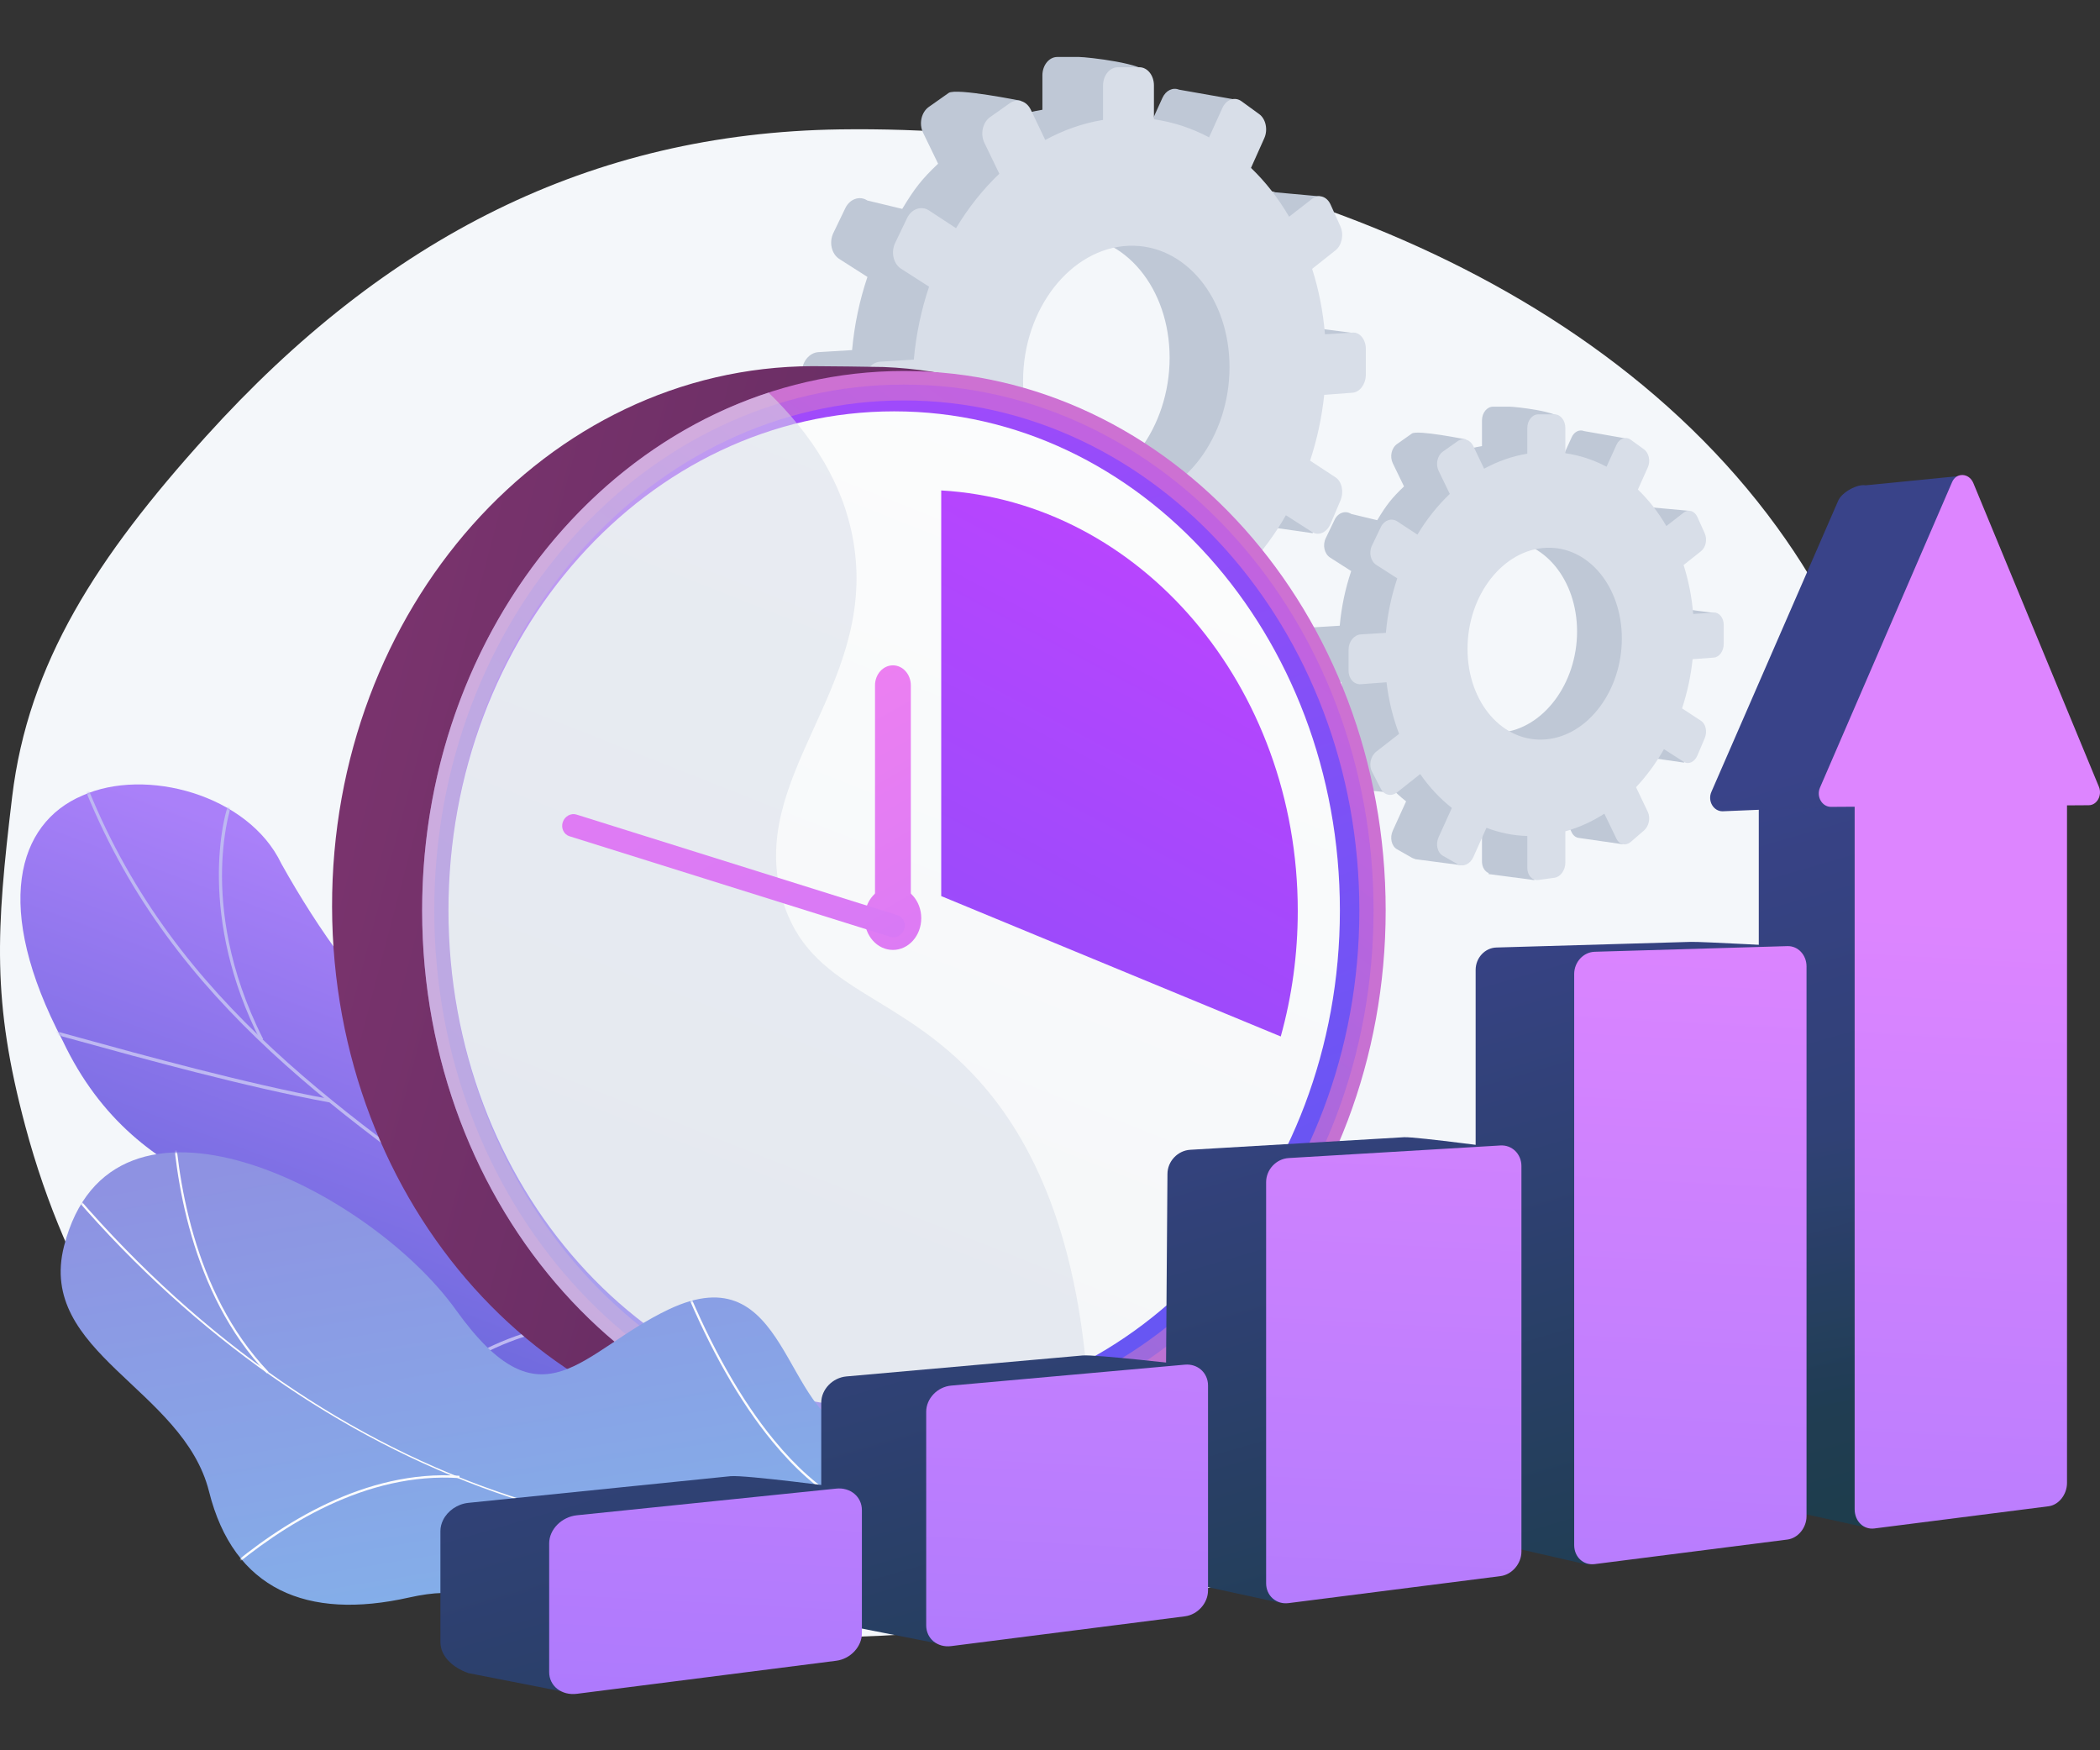<svg width="960" height="800" viewBox="0 0 960 800" fill="none" xmlns="http://www.w3.org/2000/svg">
<rect x="0" y="0" width="960" height="800" fill="#333333" stroke="none"/>
<path d="M384.015 59.139C269.92 60.761 176.244 108.636 94.272 199.346C44.42 254.511 12.907 302.967 5.547 364.256C-1.813 425.544 -3.694 457.591 11.544 514.633C30.888 587.048 67.257 641.466 111.273 681.794C221.565 782.845 619.967 779.925 790.096 598C882.902 498.759 897.18 357.585 812.319 240.911C718.89 112.456 536.76 56.968 384.015 59.139Z" fill="#F4F7FA"/>
<path d="M418.736 747.443C434.612 728.501 450.138 709.114 465.301 689.299C465.804 689.333 440.402 640.625 405.41 634.353C336.875 622.868 333.08 561.231 323.228 531.47C310.582 488.435 278.897 457.835 248.21 484.257C213.649 512.831 163.032 456.426 128.624 394.768C113.582 363.151 66.33 350.583 37.614 363.645C7.823 376.317 -3.431 414.62 28.684 475.743C63.286 548.812 132.345 550.015 170.593 568.061C208.175 585.746 191.094 642.289 239.332 644.671C280.849 647.984 323.611 638.879 334.801 679.47C345.438 719.981 366.078 742.479 418.736 747.443Z" fill="url(#paint0_linear_1_19710)"/>
<mask id="mask0_1_19710" style="mask-type:luminance" maskUnits="userSpaceOnUse" x="9" y="358" width="457" height="390">
<path d="M418.736 747.443C434.612 728.5 450.138 709.114 465.301 689.299C465.804 689.333 440.402 640.624 405.41 634.353C336.875 622.868 333.08 561.23 323.228 531.47C310.582 488.434 278.897 457.834 248.21 484.257C213.649 512.831 163.032 456.425 128.624 394.767C113.582 363.151 66.33 350.582 37.614 363.644C7.823 376.317 -3.431 414.619 28.684 475.743C63.286 548.812 132.345 550.014 170.593 568.061C208.175 585.745 191.094 642.288 239.332 644.671C280.849 647.984 323.611 638.878 334.801 679.47C345.438 719.98 366.078 742.478 418.736 747.443Z" fill="white"/>
</mask>
<g mask="url(#mask0_1_19710)">
<path d="M445.556 727.807C445.283 727.417 362.23 651.243 268.445 588.585C253.981 577.822 239.065 567.244 224.641 557.014C144.312 500.046 68.439 446.237 33.623 342.329L32.323 342.867C67.302 447.259 143.365 501.203 223.895 558.314C238.313 568.539 253.222 579.112 267.702 589.886C361.994 652.884 444.037 728.284 444.495 728.799L445.556 727.807Z" fill="#BEB8F2"/>
<path d="M150.593 503.873L150.817 502.352C112.933 495.426 63.39 481.755 36.774 474.41C15.232 468.466 15.19 468.513 14.709 469.102L15.22 469.622L15.342 470.367C16.261 470.338 25.166 472.795 36.44 475.906C63.075 483.256 112.653 496.937 150.593 503.873Z" fill="#BEB8F2"/>
<path d="M120.3 474.925C104.09 443.01 101.139 415.12 101.517 397.343C101.929 377.978 106.344 365.316 107.214 364.21L106.809 363.816L106.735 362.85C106.321 362.888 106.075 363.249 105.764 363.901C101.328 373.235 90.587 419.561 119.092 475.683L120.3 474.925Z" fill="#BEB8F2"/>
<path d="M327.006 632.151L327.979 631.051C281.24 579.935 277.806 496.511 278.499 463.016C278.537 461.217 278.547 460.634 278.51 460.367L277.139 460.597L277.824 460.482L277.138 460.592C277.158 460.783 277.136 461.802 277.112 462.981C276.612 487.137 278.371 510.498 282.339 532.415C289.962 574.517 304.99 608.073 327.006 632.151Z" fill="#BEB8F2"/>
<path d="M203.011 629.967L202.547 629.408L202.782 630.126L201.987 629.864L201.984 628.943C201.985 628.941 201.987 628.938 201.99 628.935C202.662 628.189 250.032 590.645 299.423 610.162L298.958 611.615C250.061 592.293 203.433 629.571 203.011 629.967Z" fill="#BEB8F2"/>
<path d="M431.793 715.535C423.157 704.408 412.772 681.574 412.331 635.982C412.307 633.395 412.307 633.395 412.043 633.12L411.095 634.246L411.569 633.683L410.901 633.869C410.926 634.048 410.934 634.952 410.945 635.998C411.389 682.056 421.955 705.22 430.741 716.542L431.793 715.535Z" fill="#BEB8F2"/>
<path d="M410.617 698.989L411.415 697.728C391.353 682.019 354.899 689.9 334.955 695.996C334.323 696.19 333.917 696.315 333.764 696.35L334.04 697.86C334.204 697.823 334.642 697.69 335.323 697.483C355.032 691.459 391.02 683.645 410.617 698.989Z" fill="#BEB8F2"/>
</g>
<path d="M755.675 342.3L759.05 334.374C760.315 331.403 759.564 327.836 757.369 326.398L748.63 320.674C750.997 313.523 752.653 305.962 753.489 298.14L763.244 297.41C765.758 297.222 767.79 294.42 767.79 291.151V282.457C767.79 279.188 765.758 276.661 763.244 276.815L753.745 277.394C753.09 269.508 751.582 261.99 749.336 254.975L757.369 248.624C757.626 248.42 757.86 248.186 758.076 247.934L759.105 250.783L772.299 233.486L755.073 231.919C754.317 230.876 753.301 230.249 752.225 230.112C751.265 229.991 750.26 230.257 749.355 230.957L741.421 237.105C737.727 230.786 733.319 225.151 728.325 220.373L728.922 219.043L741.05 221.684L742.59 200.28L724.172 197.039C722.054 196.169 719.659 197.271 718.494 199.833L713.916 209.898C708.033 206.78 712.908 203.498 706.222 202.547L713.215 191.57C713.215 188.149 692.733 185.87 689.966 185.87H682.56C679.756 185.87 677.477 188.681 677.477 192.148V203.903C670.559 205.03 663.889 207.377 657.618 210.775L670.268 200.867C670.268 200.867 647.985 196.367 645.451 198.152L638.67 202.928C636.105 204.735 635.225 208.688 636.708 211.748L641.837 222.328C636.223 227.657 633.834 230.732 629.586 237.768L617.672 234.9C615.04 233.177 611.663 234.346 610.133 237.523L606.052 245.999C604.512 249.197 605.426 253.177 608.089 254.878L617.694 261.017C615.031 268.903 613.232 277.296 612.449 286.006L600.925 286.709C597.823 286.898 595.3 290.009 595.3 293.657V303.36C595.3 306.668 597.377 309.245 600.076 309.525L613.172 311.763C614.256 319.022 616.073 325.909 618.529 332.315L608.089 340.403C605.426 342.466 604.512 346.57 606.052 349.559L610.133 357.482C611.663 360.45 635.935 362.256 635.935 362.256L628.229 350.733C632.446 356.769 637.35 362.001 642.791 366.273L636.708 379.649C635.225 382.911 636.105 386.744 638.67 388.202L645.451 392.058C645.879 392.302 646.328 392.456 646.784 392.539L646.757 392.674L667.911 395.453L669.98 378.433C672.441 378.835 674.942 379.082 677.477 379.155V393.715C677.477 396.304 678.748 398.353 680.558 399.068L680.465 399.493L701.423 402.282L701.843 374.676C705.678 373.123 709.375 371.198 712.906 368.938L718.493 380.464C719.187 381.895 720.318 382.745 721.566 382.957L741.82 385.884L734.883 365.533L732.084 366.449L727.468 356.8C732.321 351.662 736.641 345.796 740.315 339.375L749.355 345.152C751.574 346.57 754.401 345.289 755.675 342.3ZM686.272 334.842C666.442 336.725 649.995 318.177 649.995 293.37C649.995 268.563 666.442 247.812 686.272 247.039C705.612 246.285 720.945 264.909 720.945 288.619C720.945 312.329 705.613 333.006 686.272 334.842ZM770.963 287.209L784.684 280.286L770.963 278.511V287.209ZM754.12 346.304L769.817 348.561L772.108 342.856L759.105 334.429L754.12 346.304Z" fill="#BFC8D6"/>
<path d="M783.471 280.03L774.025 280.612C773.375 272.749 771.874 265.253 769.642 258.259L777.629 251.922C779.812 250.19 780.558 246.531 779.3 243.74L775.944 236.296C774.678 233.488 771.867 232.594 769.661 234.309L761.772 240.443C758.099 234.144 753.716 228.527 748.75 223.766L753.29 213.629C754.592 210.72 753.819 207.039 751.56 205.396L745.518 201.003C743.233 199.343 740.302 200.362 738.975 203.289L734.423 213.327C728.574 210.221 722.253 208.103 715.585 207.159V195.568C715.585 192.149 713.361 189.378 710.61 189.379L703.246 189.382C700.459 189.384 698.192 192.188 698.192 195.646V207.366C691.314 208.493 684.682 210.837 678.447 214.229L673.528 203.917C672.082 200.886 668.871 199.866 666.35 201.648L659.609 206.413C657.059 208.216 656.183 212.158 657.658 215.208L662.757 225.755C657.176 231.072 652.186 237.338 647.959 244.359L638.732 238.302C636.116 236.585 632.757 237.752 631.237 240.92L627.179 249.374C625.648 252.563 626.557 256.532 629.204 258.227L638.754 264.343C636.106 272.208 634.317 280.577 633.539 289.263L622.082 289.968C618.998 290.158 616.489 293.262 616.489 296.899V306.573C616.489 310.211 618.998 312.971 622.082 312.738L633.844 311.851C634.837 320.23 636.797 328.145 639.584 335.435L629.204 343.504C626.557 345.562 625.648 349.655 627.179 352.635L631.237 360.532C632.757 363.492 636.115 364.199 638.732 362.123L649.228 353.796C653.421 359.813 658.297 365.027 663.707 369.285L657.658 382.625C656.183 385.877 657.059 389.699 659.609 391.152L666.35 394.994C668.871 396.43 672.082 394.97 673.528 391.742L679.524 378.351C685.445 380.633 691.709 381.93 698.193 382.115V396.634C698.193 400.091 700.459 402.585 703.246 402.204L710.611 401.199C713.362 400.824 715.585 397.748 715.585 394.329V379.971C721.874 378.23 727.854 375.487 733.42 371.913L738.975 383.403C740.302 386.148 743.233 386.766 745.518 384.792L751.559 379.572C753.819 377.62 754.592 373.832 753.289 371.102L747.898 359.802C752.724 354.677 757.019 348.826 760.673 342.422L769.661 348.178C771.867 349.591 774.678 348.313 775.944 345.331L779.3 337.427C780.558 334.463 779.811 330.907 777.629 329.474L768.939 323.77C771.293 316.639 772.94 309.098 773.771 301.298L783.47 300.566C785.97 300.378 787.991 297.583 787.991 294.323V285.653C787.991 282.394 785.971 279.876 783.471 280.03ZM706.937 337.926C687.221 339.811 670.869 321.324 670.869 296.589C670.869 271.853 687.221 251.155 706.937 250.374C726.167 249.614 741.412 268.177 741.412 291.819C741.412 315.462 726.167 336.086 706.937 337.926Z" fill="#D8DEE8"/>
<path d="M581.149 235.33L585.665 224.726C587.358 220.752 586.354 215.979 583.417 214.056L571.724 206.398C574.891 196.83 577.107 186.714 578.225 176.248L591.277 175.273C594.641 175.021 597.359 171.272 597.359 166.898V155.267C597.359 150.893 594.641 147.513 591.277 147.718L578.567 148.493C577.692 137.943 575.673 127.884 572.669 118.499L583.417 110.002C583.761 109.729 584.072 109.416 584.362 109.078L585.738 112.89L603.391 89.748L580.345 87.652C579.333 86.256 577.974 85.417 576.534 85.235C575.25 85.072 573.904 85.428 572.694 86.365L562.079 94.59C557.137 86.136 551.239 78.597 544.558 72.205L545.357 70.425L561.583 73.959L563.644 45.321L539.002 40.986C536.168 39.821 532.963 41.296 531.404 44.724L525.28 58.189C517.41 54.019 523.932 49.626 514.987 48.355L524.342 33.668C524.342 29.092 496.939 26.042 493.237 26.042H483.328C479.578 26.042 476.527 29.803 476.527 34.442V50.169C467.272 51.676 458.348 54.817 449.958 59.363L466.883 46.106C466.883 46.106 437.071 40.086 433.679 42.475L424.607 48.865C421.176 51.281 419.998 56.57 421.983 60.664L428.844 74.819C421.334 81.95 418.138 86.063 412.453 95.476L396.514 91.64C392.993 89.334 388.474 90.898 386.428 95.148L380.967 106.488C378.907 110.767 380.13 116.092 383.692 118.369L396.544 126.581C392.981 137.133 390.574 148.361 389.527 160.015L374.108 160.955C369.958 161.208 366.582 165.371 366.582 170.252V183.233C366.582 187.658 369.361 191.106 372.973 191.481L390.493 194.475C391.943 204.187 394.375 213.401 397.66 221.972L383.692 232.793C380.13 235.553 378.907 241.044 380.967 245.044L386.428 255.643C388.474 259.615 420.949 262.031 420.949 262.031L410.638 246.614C416.281 254.69 422.842 261.69 430.122 267.406L421.983 285.301C419.998 289.664 421.177 294.793 424.608 296.745L433.68 301.903C434.253 302.229 434.853 302.435 435.464 302.546L435.428 302.727L463.73 306.445L466.498 283.673C469.791 284.212 473.136 284.542 476.528 284.64V304.12C476.528 307.584 478.228 310.325 480.65 311.281L480.527 311.851L508.566 315.582L509.127 278.648C514.259 276.57 519.206 273.994 523.93 270.971L531.405 286.391C532.333 288.306 533.847 289.442 535.516 289.727L562.614 293.643L553.333 266.415L549.588 267.64L543.413 254.731C549.906 247.857 555.685 240.009 560.602 231.418L572.695 239.146C575.663 241.044 579.446 239.33 581.149 235.33ZM488.295 225.353C461.764 227.872 439.76 203.056 439.76 169.867C439.76 136.678 461.764 108.915 488.295 107.881C514.171 106.872 534.684 131.788 534.684 163.51C534.684 195.232 514.171 222.896 488.295 225.353ZM601.604 161.625L619.962 152.362L601.604 149.987V161.625ZM579.07 240.688L600.071 243.708L603.136 236.074L585.739 224.8L579.07 240.688Z" fill="#BFC8D6"/>
<path d="M618.338 152.019L605.701 152.797C604.83 142.278 602.823 132.249 599.836 122.892L610.522 114.413C613.443 112.096 614.441 107.201 612.758 103.467L608.268 93.507C606.574 89.75 602.812 88.555 599.861 90.849L589.306 99.055C584.392 90.628 578.528 83.113 571.884 76.743L577.957 63.18C579.7 59.289 578.666 54.363 575.643 52.165L567.56 46.289C564.503 44.067 560.582 45.431 558.806 49.347L552.716 62.776C544.891 58.621 536.434 55.788 527.512 54.524V39.017C527.512 34.442 524.538 30.735 520.857 30.736L511.005 30.741C507.275 30.743 504.243 34.495 504.243 39.121V54.802C495.041 56.31 486.168 59.446 477.826 63.983L471.244 50.187C469.31 46.133 465.013 44.767 461.641 47.151L452.621 53.527C449.21 55.939 448.039 61.213 450.012 65.294L456.834 79.405C449.367 86.518 442.691 94.901 437.035 104.296L424.69 96.192C421.189 93.894 416.697 95.456 414.662 99.695L409.233 111.004C407.185 115.272 408.401 120.581 411.943 122.849L424.72 131.032C421.177 141.554 418.784 152.751 417.743 164.372L402.414 165.316C398.288 165.57 394.932 169.722 394.932 174.589V187.532C394.932 192.399 398.288 196.091 402.414 195.78L418.15 194.593C419.478 205.803 422.102 216.392 425.829 226.146L411.942 236.942C408.401 239.695 407.185 245.171 409.233 249.158L414.662 259.724C416.696 263.684 421.189 264.63 424.69 261.853L438.732 250.712C444.342 258.762 450.866 265.738 458.104 271.435L450.011 289.282C448.038 293.634 449.209 298.747 452.621 300.691L461.641 305.832C465.013 307.753 469.309 305.799 471.244 301.48L479.266 283.565C487.187 286.618 495.568 288.353 504.242 288.601V308.025C504.242 312.651 507.275 315.987 511.004 315.478L520.856 314.133C524.537 313.631 527.512 309.516 527.512 304.941V285.732C535.926 283.403 543.926 279.733 551.373 274.951L558.805 290.324C560.581 293.997 564.502 294.823 567.559 292.182L575.643 285.198C578.666 282.587 579.699 277.519 577.957 273.866L570.744 258.749C577.2 251.892 582.947 244.064 587.836 235.496L599.86 243.197C602.812 245.087 606.573 243.377 608.267 239.387L612.757 228.812C614.44 224.847 613.442 220.089 610.522 218.172L598.896 210.541C602.044 201 604.248 190.911 605.36 180.475L618.337 179.496C621.682 179.243 624.385 175.504 624.385 171.142V159.544C624.386 155.182 621.683 151.813 618.338 152.019ZM515.943 229.478C489.565 232.001 467.687 207.266 467.687 174.173C467.687 141.079 489.565 113.386 515.943 112.343C541.671 111.325 562.067 136.16 562.067 167.792C562.067 199.423 541.671 227.017 515.943 229.478Z" fill="#D8DEE8"/>
<path d="M592.278 413.333C592.556 547.422 525.698 656.849 406.631 660.448C404.79 660.504 374.403 660.443 372.552 660.448C250.919 660.763 152.086 550.639 151.804 414.477C151.522 278.315 249.897 167.678 371.531 167.362C374.375 167.355 401.074 167.636 403.893 167.748C521.6 172.44 592.002 280.356 592.278 413.333Z" fill="url(#paint1_linear_1_19710)"/>
<path d="M413.215 662.652C534.849 662.652 633.452 552.271 633.452 416.109C633.452 279.947 534.849 169.565 413.215 169.565C291.581 169.565 192.978 279.947 192.978 416.109C192.978 552.271 291.581 662.652 413.215 662.652Z" fill="url(#paint2_linear_1_19710)"/>
<path opacity="0.3" d="M413.215 656.441C531.785 656.441 627.904 548.841 627.904 416.109C627.904 283.378 531.785 175.777 413.215 175.777C294.646 175.777 198.526 283.378 198.526 416.109C198.526 548.841 294.646 656.441 413.215 656.441Z" fill="url(#paint3_linear_1_19710)"/>
<path d="M413.216 649.186C528.206 649.186 621.423 544.834 621.423 416.109C621.423 287.385 528.206 183.033 413.216 183.033C298.226 183.033 205.008 287.385 205.008 416.109C205.008 544.834 298.226 649.186 413.216 649.186Z" fill="url(#paint4_linear_1_19710)"/>
<path d="M408.765 644.203C521.297 644.203 612.522 542.082 612.522 416.109C612.522 290.136 521.297 188.015 408.765 188.015C296.233 188.015 205.008 290.136 205.008 416.109C205.008 542.082 296.233 644.203 408.765 644.203Z" fill="url(#paint5_linear_1_19710)"/>
<path d="M430.277 409.577L585.488 473.739C590.541 455.612 593.266 436.335 593.266 416.344C593.266 313.414 521.073 229.359 430.277 224.169V409.577Z" fill="url(#paint6_linear_1_19710)"/>
<g opacity="0.54">
<path d="M357.604 410.934C341.49 355.301 399.748 315.153 390.563 250.308C386.51 221.695 370.737 198.25 351.341 179.442C259.64 209.434 192.745 304.368 192.978 416.681C193.26 552.843 292.092 662.968 413.726 662.652C443.549 662.574 471.968 655.85 497.884 643.758C494.129 565.068 471.486 520.618 447.408 493.838C410.296 452.564 369.891 453.356 357.604 410.934Z" fill="#D8DEE8"/>
</g>
<path d="M408.191 434.182C415.346 434.182 421.147 427.689 421.147 419.679C421.147 411.67 415.346 405.177 408.191 405.177C401.037 405.177 395.236 411.67 395.236 419.679C395.236 427.689 401.037 434.182 408.191 434.182Z" fill="url(#paint7_linear_1_19710)"/>
<path d="M408.192 304.108C403.67 304.108 400.005 308.211 400.005 313.273V411.033C400.005 416.095 403.67 420.198 408.192 420.198C412.713 420.198 416.379 416.095 416.379 411.033V313.273C416.379 308.211 412.713 304.108 408.192 304.108Z" fill="url(#paint8_linear_1_19710)"/>
<path d="M410.307 418.311L263.624 372.339C261.039 371.497 258.198 373.026 257.279 375.752C256.361 378.479 257.712 381.371 260.297 382.213L406.98 428.185C409.565 429.026 412.406 427.498 413.325 424.772C414.244 422.045 412.893 419.153 410.307 418.311Z" fill="url(#paint9_linear_1_19710)"/>
<mask id="mask1_1_19710" style="mask-type:luminance" maskUnits="userSpaceOnUse" x="22" y="441" width="441" height="305">
<path d="M462.923 441.956H22.882V745.053H462.923V441.956Z" fill="white"/>
</mask>
<g mask="url(#mask1_1_19710)">
<path d="M448.694 744.786C451.786 741.031 455.408 729.954 455.236 726.652C454.088 704.675 454.446 663.379 439.086 646.848C436.462 644.025 421.696 652.975 417.69 651.883C406.977 655.154 403.451 656.996 391.833 654.772C357.534 648.203 360.781 572.385 305.712 598.484C265.374 617.601 248.256 654.277 208.446 598.754C168.636 543.232 50.969 484.401 29.277 569.546C16.827 618.412 83.772 634.574 95.57 681.762C106.78 726.603 140.388 740.642 186.928 730.193C233.467 719.743 228.746 749.716 244.189 787.834C262.738 833.623 319.327 791.717 343.905 769.994C363.696 752.501 425.163 722.193 448.694 744.786Z" fill="url(#paint10_linear_1_19710)"/>
<mask id="mask2_1_19710" style="mask-type:luminance" maskUnits="userSpaceOnUse" x="27" y="526" width="429" height="283">
<path d="M448.694 744.787C451.786 741.031 455.408 729.955 455.236 726.653C454.088 704.676 454.446 663.38 439.086 646.848C436.462 644.025 421.696 652.975 417.69 651.884C406.977 655.154 403.451 656.997 391.833 654.772C357.534 648.204 360.781 572.386 305.712 598.484C265.374 617.602 248.256 654.277 208.446 598.755C168.636 543.232 50.969 484.402 29.277 569.547C16.827 618.412 83.772 634.575 95.57 681.763C106.78 726.603 140.388 740.642 186.928 730.193C233.467 719.744 228.746 749.716 244.189 787.835C262.738 833.623 319.327 791.718 343.905 769.995C363.696 752.502 425.163 722.194 448.694 744.787Z" fill="white"/>
</mask>
<g mask="url(#mask2_1_19710)">
<path d="M447.966 688.663L447.701 687.638C299.658 731.036 143.504 676.095 29.991 540.672L29.247 541.38C83.045 605.561 148.984 653.409 219.938 679.751C294.532 707.445 373.383 710.526 447.966 688.663Z" fill="#FDFDFD"/>
<path d="M249.851 807.81C271.152 769.227 321.013 721.93 360.999 702.378L360.583 701.412C320.44 721.042 270.381 768.529 248.992 807.27L249.851 807.81Z" fill="#FDFDFD"/>
<path d="M418.813 696.828L418.825 695.765C395.96 695.461 374.117 682.846 353.904 658.27C339.083 640.25 325.466 616.338 313.433 587.197L312.521 587.626C324.595 616.865 338.266 640.869 353.154 658.97C373.562 683.783 395.653 696.52 418.813 696.828Z" fill="#FDFDFD"/>
<path d="M210.003 675.596L210.067 674.535C166.995 671.599 128.088 696.513 103.033 717.929L103.657 718.759C128.574 697.459 167.25 672.681 210.003 675.596Z" fill="#FDFDFD"/>
<path d="M121.997 627.726L122.695 626.968C88.014 590.639 80.722 536.789 79.463 507.923L78.467 507.973C79.734 536.994 87.073 591.143 121.997 627.726Z" fill="#FDFDFD"/>
</g>
</g>
<path d="M916.756 348.868L896.997 217.443L852.827 221.821C849.1 221.139 842.015 224.958 840.34 228.811L782.338 361.97C780.542 366.101 783.298 370.841 787.472 370.814L804.033 370.128V680.514C804.033 686.044 808.111 690.014 813.123 689.384L852.827 698.079C857.576 697.474 902.036 673.875 902.036 668.542V357.404L912.076 357.352C915.883 357.332 918.384 352.791 916.756 348.868Z" fill="url(#paint11_linear_1_19710)"/>
<path opacity="0.3" d="M847.842 368.73L804.033 370.128V680.514C804.033 686.044 808.111 690.014 813.124 689.383L852.827 698.078C854.782 697.83 863.491 693.671 873.048 688.499L847.842 368.73Z" fill="url(#paint12_linear_1_19710)"/>
<path d="M959.499 359.599L902.098 220.801C900.162 216.12 894.346 215.827 892.399 220.329L831.99 360.002C830.213 364.109 832.939 368.824 837.068 368.798L847.842 368.73V689.798C847.842 695.302 851.88 699.249 856.846 698.616L936.488 688.47C941.15 687.875 944.918 683.092 944.918 677.784V368.112L954.863 368.049C958.635 368.025 961.113 363.502 959.499 359.599Z" fill="url(#paint13_linear_1_19710)"/>
<path d="M725.527 715.116L684.046 705.621C678.826 706.277 674.58 702.353 674.58 696.852V443.312C674.58 437.812 678.826 433.23 684.046 433.079L772.99 430.501C777.875 430.36 819.243 432.667 819.243 432.667L781.823 683.732C781.823 689.028 725.527 715.116 725.527 715.116Z" fill="url(#paint14_linear_1_19710)"/>
<path d="M817.094 703.681L729.002 714.905C723.832 715.563 719.627 711.662 719.627 706.188V445.211C719.627 439.737 723.832 435.176 729.002 435.025L817.094 432.441C821.932 432.299 825.842 436.457 825.842 441.728V693.023C825.842 698.294 821.932 703.065 817.094 703.681Z" fill="url(#paint15_linear_1_19710)"/>
<path d="M586.536 732.896L542.792 723.391C537.046 724.113 532.372 720.023 532.372 714.251L533.694 536.594C533.694 530.823 538.367 525.871 544.111 525.533L641.828 519.79C647.186 519.475 692.139 525.575 692.139 525.575L650.226 699.833C650.226 705.379 591.958 732.205 586.536 732.896Z" fill="url(#paint16_linear_1_19710)"/>
<path d="M685.912 720.396L589.119 732.728C583.429 733.453 578.801 729.387 578.801 723.644V540.323C578.801 534.581 583.429 529.65 589.119 529.311L685.912 523.557C691.22 523.241 695.509 527.461 695.509 532.98V709.178C695.509 714.698 691.22 719.719 685.912 720.396Z" fill="url(#paint17_linear_1_19710)"/>
<path d="M427.895 751.021L386.953 742.993C380.598 743.793 375.428 739.522 375.428 733.452V641.137C375.428 635.067 380.598 629.687 386.953 629.123L494.87 619.551C500.777 619.027 541.666 623.744 541.666 623.744L505.549 717.532C505.549 723.355 433.886 750.259 427.895 751.021Z" fill="url(#paint18_linear_1_19710)"/>
<path d="M541.667 738.773L434.817 752.386C428.525 753.188 423.405 748.943 423.405 742.903V645.274C423.405 639.234 428.525 633.879 434.817 633.316L541.667 623.744C547.516 623.22 552.241 627.494 552.241 633.287V726.935C552.241 732.728 547.516 738.027 541.667 738.773Z" fill="url(#paint19_linear_1_19710)"/>
<path d="M333.91 674.725L214.146 686.907C209.033 687.427 204.622 690.599 202.566 694.737C201.781 696.317 201.328 698.033 201.328 699.803V750.531C201.328 756.933 206.828 762.177 214.146 764.732L256.466 773.018C263.114 772.173 345.738 743.212 345.738 737.085L365.585 713.562L385.675 680.047C385.675 680.047 340.453 674.059 333.91 674.725Z" fill="url(#paint20_linear_1_19710)"/>
<path d="M382.3 759.076L263.74 774.181C256.744 775.072 251.052 770.634 251.052 764.264V705.423C251.052 699.053 256.744 693.305 263.74 692.585L382.3 680.395C388.778 679.729 394.01 684.133 394.01 690.229V746.545C394.01 752.642 388.778 758.25 382.3 759.076Z" fill="url(#paint21_linear_1_19710)"/>
<defs>
<linearGradient id="paint0_linear_1_19710" x1="272.108" y1="439.306" x2="188.117" y2="663.229" gradientUnits="userSpaceOnUse">
<stop stop-color="#AA80F9"/>
<stop offset="0.996" stop-color="#6165D7"/>
</linearGradient>
<linearGradient id="paint1_linear_1_19710" x1="1016.09" y1="603.511" x2="-31.72" y2="327.388" gradientUnits="userSpaceOnUse">
<stop stop-color="#311944"/>
<stop offset="1" stop-color="#893976"/>
</linearGradient>
<linearGradient id="paint2_linear_1_19710" x1="504.213" y1="270.369" x2="23.722" y2="947.511" gradientUnits="userSpaceOnUse">
<stop stop-color="#CD71D2"/>
<stop offset="0.996" stop-color="#9D75D4"/>
</linearGradient>
<linearGradient id="paint3_linear_1_19710" x1="525.362" y1="248.92" x2="381.6" y2="437.507" gradientUnits="userSpaceOnUse">
<stop stop-color="#A844FF"/>
<stop offset="0.996" stop-color="#5756F3"/>
</linearGradient>
<linearGradient id="paint4_linear_1_19710" x1="275.494" y1="23.314" x2="498.416" y2="582.768" gradientUnits="userSpaceOnUse">
<stop stop-color="#BB44FF"/>
<stop offset="0.996" stop-color="#6756F3"/>
</linearGradient>
<linearGradient id="paint5_linear_1_19710" x1="155.346" y1="1144.25" x2="599.347" y2="21.698" gradientUnits="userSpaceOnUse">
<stop offset="0.004" stop-color="#EBEFF2"/>
<stop offset="1" stop-color="white"/>
</linearGradient>
<linearGradient id="paint6_linear_1_19710" x1="555.804" y1="246.201" x2="294.399" y2="739.407" gradientUnits="userSpaceOnUse">
<stop stop-color="#BB44FF"/>
<stop offset="0.996" stop-color="#6756F3"/>
</linearGradient>
<linearGradient id="paint7_linear_1_19710" x1="296.213" y1="197.143" x2="576.038" y2="686.473" gradientUnits="userSpaceOnUse">
<stop stop-color="#FF85EE"/>
<stop offset="1" stop-color="#B66FFB"/>
</linearGradient>
<linearGradient id="paint8_linear_1_19710" x1="318.692" y1="184.289" x2="598.518" y2="673.619" gradientUnits="userSpaceOnUse">
<stop stop-color="#FF85EE"/>
<stop offset="1" stop-color="#B66FFB"/>
</linearGradient>
<linearGradient id="paint9_linear_1_19710" x1="54.412" y1="-157.957" x2="693.605" y2="959.799" gradientUnits="userSpaceOnUse">
<stop stop-color="#FF85EE"/>
<stop offset="1" stop-color="#B66FFB"/>
</linearGradient>
<linearGradient id="paint10_linear_1_19710" x1="222.092" y1="511.583" x2="319.451" y2="1095.43" gradientUnits="userSpaceOnUse">
<stop offset="0.004" stop-color="#8E92E2"/>
<stop offset="1" stop-color="#72E1F5"/>
</linearGradient>
<linearGradient id="paint11_linear_1_19710" x1="939.275" y1="745.642" x2="824.236" y2="350.577" gradientUnits="userSpaceOnUse">
<stop stop-color="#193C44"/>
<stop offset="1" stop-color="#394389"/>
</linearGradient>
<linearGradient id="paint12_linear_1_19710" x1="840.79" y1="641.402" x2="825.713" y2="519.644" gradientUnits="userSpaceOnUse">
<stop stop-color="#193C44"/>
<stop offset="1" stop-color="#394389"/>
</linearGradient>
<linearGradient id="paint13_linear_1_19710" x1="893.707" y1="419.96" x2="851.056" y2="1217.23" gradientUnits="userSpaceOnUse">
<stop stop-color="#DD85FF"/>
<stop offset="1" stop-color="#7C6FFB"/>
</linearGradient>
<linearGradient id="paint14_linear_1_19710" x1="815.172" y1="793.05" x2="700.185" y2="398.167" gradientUnits="userSpaceOnUse">
<stop stop-color="#193C44"/>
<stop offset="1" stop-color="#394389"/>
</linearGradient>
<linearGradient id="paint15_linear_1_19710" x1="781.299" y1="413.713" x2="738.688" y2="1210.24" gradientUnits="userSpaceOnUse">
<stop stop-color="#DD85FF"/>
<stop offset="1" stop-color="#7C6FFB"/>
</linearGradient>
<linearGradient id="paint16_linear_1_19710" x1="679.45" y1="844.652" x2="563.592" y2="446.773" gradientUnits="userSpaceOnUse">
<stop stop-color="#193C44"/>
<stop offset="1" stop-color="#394389"/>
</linearGradient>
<linearGradient id="paint17_linear_1_19710" x1="649.194" y1="406.306" x2="606.609" y2="1202.34" gradientUnits="userSpaceOnUse">
<stop stop-color="#DD85FF"/>
<stop offset="1" stop-color="#7C6FFB"/>
</linearGradient>
<linearGradient id="paint18_linear_1_19710" x1="524.625" y1="899.618" x2="409.635" y2="504.72" gradientUnits="userSpaceOnUse">
<stop stop-color="#193C44"/>
<stop offset="1" stop-color="#394389"/>
</linearGradient>
<linearGradient id="paint19_linear_1_19710" x1="503.676" y1="398.462" x2="461.153" y2="1193.33" gradientUnits="userSpaceOnUse">
<stop stop-color="#DD85FF"/>
<stop offset="1" stop-color="#7C6FFB"/>
</linearGradient>
<linearGradient id="paint20_linear_1_19710" x1="386.236" y1="1025.23" x2="243.769" y2="535.978" gradientUnits="userSpaceOnUse">
<stop stop-color="#193C44"/>
<stop offset="1" stop-color="#394389"/>
</linearGradient>
<linearGradient id="paint21_linear_1_19710" x1="341.058" y1="389.807" x2="298.607" y2="1183.35" gradientUnits="userSpaceOnUse">
<stop stop-color="#DD85FF"/>
<stop offset="1" stop-color="#7C6FFB"/>
</linearGradient>
</defs>
</svg>
